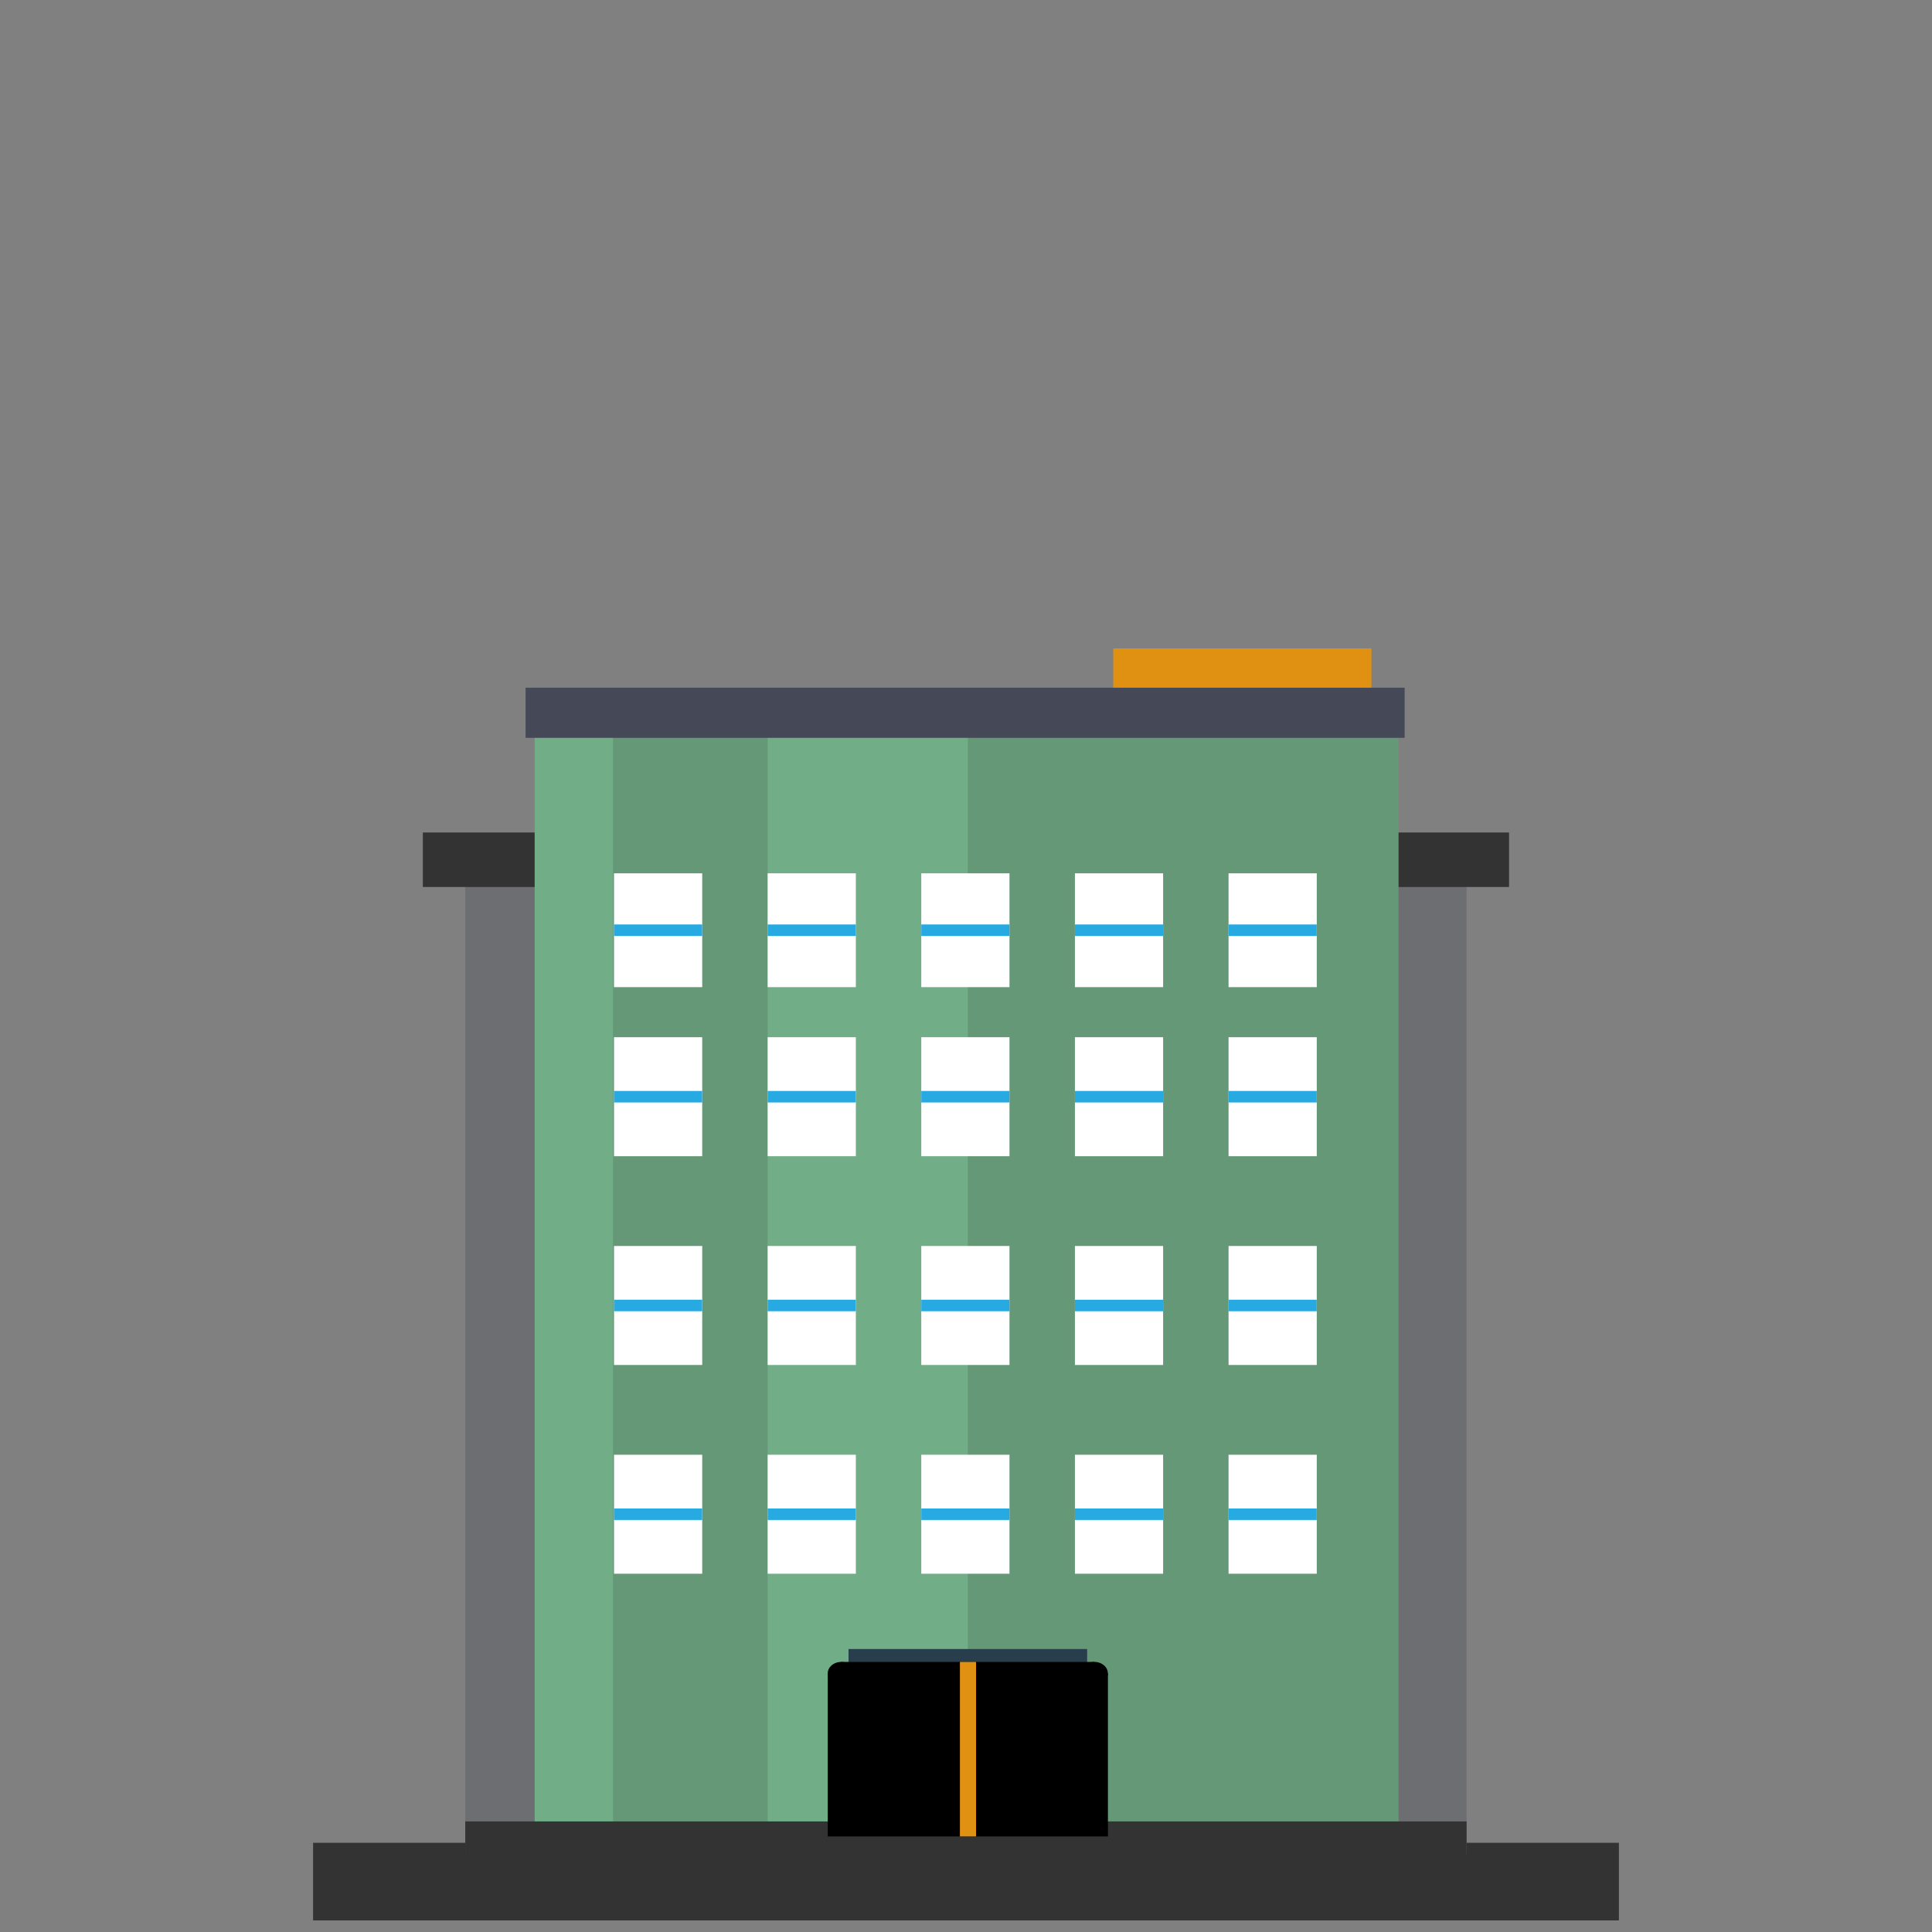 <?xml version="1.0" encoding="UTF-8"?><svg id="a" xmlns="http://www.w3.org/2000/svg" viewBox="0 0 170 170"><rect x="0" y="0" width="170" height="170" fill="#808080" stroke="none"/><defs><style>.b{fill:#fff;}.c{fill:#293e4c;}.d{fill:#e09112;}.e{fill:#333;}.f{fill:#6d6e71;}.g{fill:#454857;}.h{fill:#27aae1;}.i{fill:#659876;}.j{fill:#71ae87;}</style></defs><rect class="e" x="27.549" y="162.15" width="114.902" height="6.83"/><g><g><rect class="f" x="105.147" y="76.853" width="23.902" height="86.285"/><rect class="e" x="117.102" y="73.252" width="15.682" height="4.796"/></g><g><rect class="f" x="40.938" y="76.853" width="23.902" height="86.285"/><rect class="e" x="37.207" y="73.252" width="15.682" height="4.796"/></g></g><rect class="j" x="47.045" y="61.697" width="75.8" height="101.903"/><rect class="i" x="85.161" y="61.697" width="37.9" height="101.903"/><rect class="i" x="53.941" y="61.697" width="13.605" height="101.903"/><g><rect class="b" x="54.028" y="128.005" width="7.761" height="10.471"/><rect class="b" x="67.546" y="128.005" width="7.762" height="10.471"/><rect class="b" x="81.065" y="128.005" width="7.761" height="10.471"/><rect class="b" x="94.584" y="128.005" width="7.761" height="10.471"/><rect class="b" x="108.103" y="128.005" width="7.761" height="10.471"/></g><g><rect class="b" x="54.028" y="109.636" width="7.761" height="10.471"/><rect class="b" x="67.546" y="109.636" width="7.762" height="10.471"/><rect class="b" x="81.065" y="109.636" width="7.761" height="10.471"/><rect class="b" x="94.584" y="109.636" width="7.761" height="10.471"/><rect class="b" x="108.103" y="109.636" width="7.761" height="10.471"/></g><g><rect class="b" x="54.028" y="91.266" width="7.761" height="10.471"/><rect class="b" x="67.546" y="91.266" width="7.762" height="10.471"/><rect class="b" x="81.065" y="91.266" width="7.761" height="10.471"/><rect class="b" x="94.584" y="91.266" width="7.761" height="10.471"/><rect class="b" x="108.103" y="91.266" width="7.761" height="10.471"/></g><g><rect class="b" x="54.028" y="76.845" width="7.761" height="10.015"/><rect class="b" x="67.546" y="76.845" width="7.762" height="10.015"/><rect class="b" x="81.065" y="76.845" width="7.761" height="10.015"/><rect class="b" x="94.584" y="76.845" width="7.761" height="10.015"/><rect class="b" x="108.103" y="76.845" width="7.761" height="10.015"/></g><rect class="c" x="74.663" y="145.1" width="20.997" height="18.501"/><rect class="e" x="40.938" y="160.27" width="88.11" height="3.761"/><rect class="d" x="97.955" y="57.06" width="22.718" height="4.796"/><rect class="g" x="46.246" y="60.513" width="77.351" height="4.411"/><g><rect x="72.834" y="147.248" width="24.655" height="14.343"/><ellipse cx="74.008" cy="147.248" rx="1.174" ry="1.013"/><ellipse cx="96.308" cy="147.248" rx="1.174" ry="1.013"/><rect x="74.008" y="146.235" width="22.3" height="2.976"/></g><rect class="d" x="84.465" y="146.235" width="1.419" height="15.356"/><rect class="h" x="57.401" y="77.972" width="1.014" height="7.761" transform="translate(139.761 23.944) rotate(90)"/><rect class="h" x="70.92" y="77.972" width="1.014" height="7.761" transform="translate(153.28 10.426) rotate(90)"/><rect class="h" x="84.438" y="77.972" width="1.014" height="7.761" transform="translate(166.798 -3.093) rotate(90)"/><rect class="h" x="97.957" y="77.972" width="1.014" height="7.761" transform="translate(180.316 -16.611) rotate(90)"/><rect class="h" x="111.475" y="77.972" width="1.014" height="7.761" transform="translate(193.835 -30.129) rotate(90)"/><rect class="h" x="57.401" y="92.621" width="1.014" height="7.761" transform="translate(154.41 38.594) rotate(90)"/><rect class="h" x="70.92" y="92.621" width="1.014" height="7.761" transform="translate(167.929 25.075) rotate(90)"/><rect class="h" x="84.438" y="92.621" width="1.014" height="7.761" transform="translate(181.447 11.557) rotate(90)"/><rect class="h" x="97.957" y="92.621" width="1.014" height="7.761" transform="translate(194.966 -1.962) rotate(90)"/><rect class="h" x="111.475" y="92.621" width="1.014" height="7.761" transform="translate(208.484 -15.48) rotate(90)"/><rect class="h" x="57.401" y="110.991" width="1.014" height="7.761" transform="translate(172.78 56.963) rotate(90)"/><rect class="h" x="70.92" y="110.991" width="1.014" height="7.761" transform="translate(186.298 43.444) rotate(90)"/><rect class="h" x="84.438" y="110.991" width="1.014" height="7.761" transform="translate(199.817 29.926) rotate(90)"/><rect class="h" x="97.957" y="110.991" width="1.014" height="7.761" transform="translate(213.335 16.408) rotate(90)"/><rect class="h" x="111.475" y="110.991" width="1.014" height="7.761" transform="translate(226.853 2.889) rotate(90)"/><rect class="h" x="57.401" y="129.36" width="1.014" height="7.761" transform="translate(191.149 75.332) rotate(90)"/><rect class="h" x="70.92" y="129.36" width="1.014" height="7.761" transform="translate(204.668 61.814) rotate(90)"/><rect class="h" x="84.438" y="129.36" width="1.014" height="7.761" transform="translate(218.186 48.295) rotate(90)"/><rect class="h" x="97.957" y="129.36" width="1.014" height="7.761" transform="translate(231.704 34.777) rotate(90)"/><rect class="h" x="111.475" y="129.36" width="1.014" height="7.761" transform="translate(245.223 21.259) rotate(90)"/></svg>